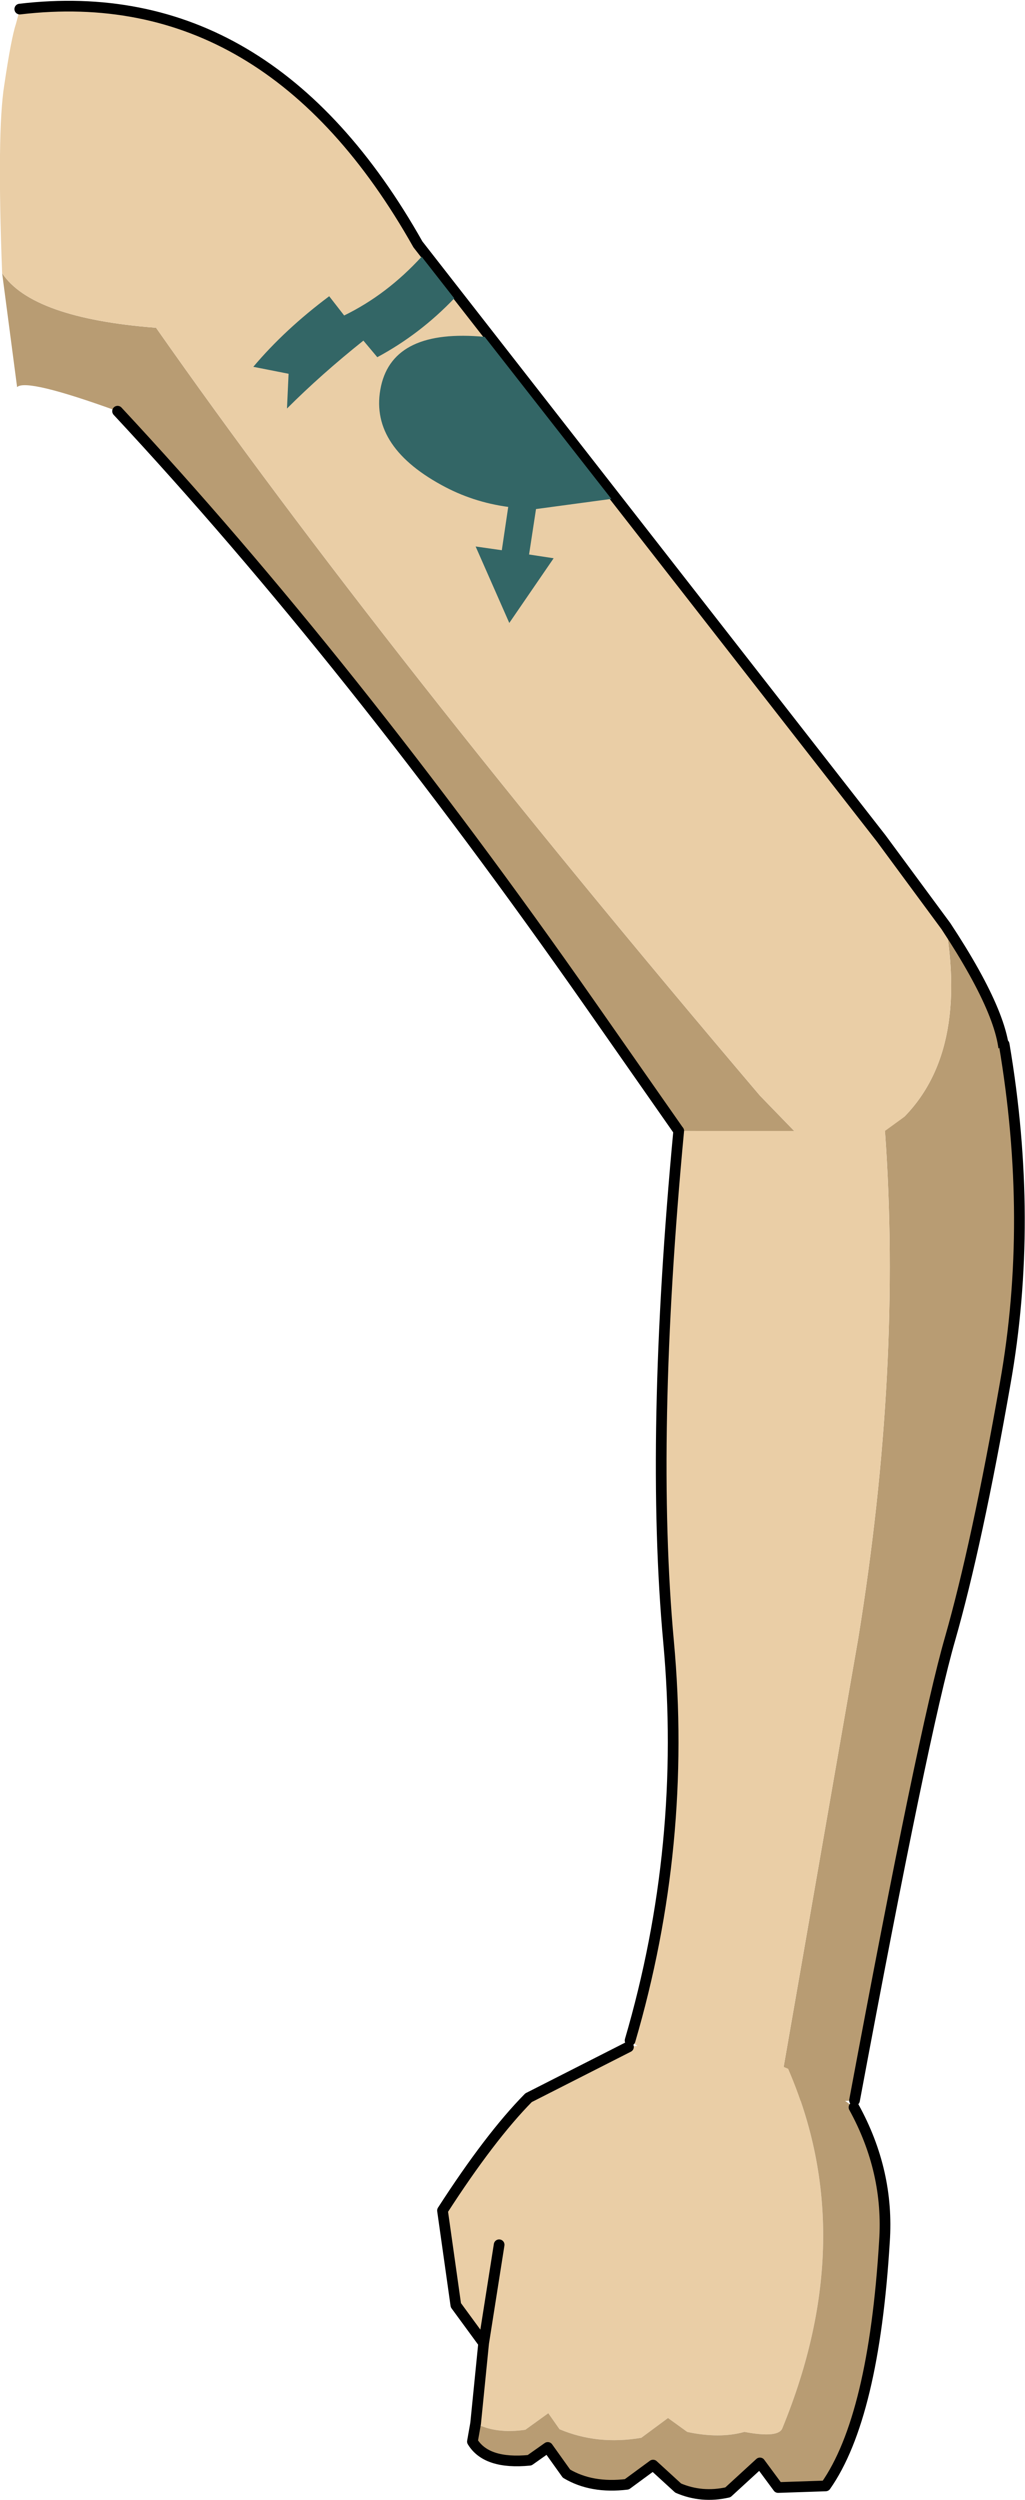 <?xml version="1.0" encoding="UTF-8" standalone="no"?>
<svg xmlns:xlink="http://www.w3.org/1999/xlink" height="233.75px" width="95.9px" xmlns="http://www.w3.org/2000/svg">
  <g transform="matrix(1.0, 0.0, 0.0, 1.0, -8.4, -0.45)">
    <path d="M96.9 87.05 Q103.0 96.3 102.3 100.15 L91.2 106.45 Q99.15 100.55 96.9 87.05 M82.75 106.25 L71.9 106.2 63.65 94.4 Q41.2 62.3 19.4 38.9 10.85 35.8 10.0 36.65 L8.6 26.0 Q11.4 30.2 23.0 31.1 44.2 61.35 79.5 102.9 L82.75 106.25" fill="#b89c73" fill-rule="evenodd" stroke="none"/>
    <path d="M10.25 1.3 Q33.55 -1.45 47.5 23.3 L90.85 78.85 96.9 87.05 Q99.15 100.55 91.2 106.45 L82.75 106.25 79.5 102.9 Q44.2 61.35 23.0 31.1 11.4 30.2 8.6 26.0 8.1 12.75 8.8 8.4 9.45 4.0 9.9 2.65 L10.25 1.35 10.25 1.3" fill="#eacea6" fill-rule="evenodd" stroke="none"/>
    <path d="M10.25 1.3 Q33.55 -1.45 47.5 23.3 L90.85 78.85 96.9 87.05 Q103.0 96.3 102.3 100.15 M71.9 106.2 L63.65 94.4 Q41.2 62.3 19.4 38.9" fill="none" stroke="#000000" stroke-linecap="round" stroke-linejoin="round" stroke-width="1.0"/>
    <path d="M91.2 106.2 L102.35 98.1 Q105.15 114.6 102.45 129.8 99.8 144.9 97.3 153.65 94.8 162.3 88.35 196.85 84.6 197.1 81.2 196.7 L88.7 153.65 Q92.8 128.4 91.2 106.2" fill="#b89c73" fill-rule="evenodd" stroke="none"/>
    <path d="M67.35 191.25 Q72.7 173.0 70.95 153.95 69.2 134.9 71.9 106.2 L91.2 106.2 Q92.8 128.4 88.7 153.65 L81.2 196.7 Q73.3 195.7 67.35 191.25" fill="#eacea6" fill-rule="evenodd" stroke="none"/>
    <path d="M67.35 191.25 Q72.7 173.0 70.95 153.95 69.2 134.9 71.9 106.2 M102.35 98.1 Q105.15 114.6 102.45 129.8 99.8 144.9 97.3 153.65 94.8 162.3 88.35 196.85" fill="none" stroke="#000000" stroke-linecap="round" stroke-linejoin="round" stroke-width="1.0"/>
    <path d="M52.9 227.05 L53.65 219.55 51.05 216.0 49.8 207.15 Q54.25 200.25 57.85 196.6 L67.2 191.85 Q75.15 190.8 82.15 193.9 88.95 209.6 81.6 227.5 81.25 228.45 78.05 227.85 75.7 228.5 72.7 227.85 L70.9 226.55 68.4 228.4 Q64.3 229.1 60.75 227.6 L59.7 226.1 57.55 227.65 Q54.8 228.05 52.9 227.05 M55.1 210.35 L53.65 219.55 55.1 210.35" fill="#eacea6" fill-rule="evenodd" stroke="none"/>
    <path d="M82.15 193.9 Q85.3 195.25 88.3 197.5 91.6 203.5 91.15 210.05 90.15 226.5 85.65 232.9 L81.2 233.05 79.5 230.75 76.5 233.5 Q74.05 234.05 71.85 233.1 L69.5 230.95 67.05 232.75 Q63.75 233.15 61.4 231.75 L59.65 229.3 57.95 230.5 Q53.9 230.9 52.6 228.75 L52.8 227.05 52.9 227.05 Q54.8 228.05 57.55 227.65 L59.7 226.1 60.75 227.6 Q64.3 229.1 68.4 228.4 L70.9 226.55 72.7 227.85 Q75.7 228.5 78.05 227.85 81.25 228.45 81.6 227.5 88.95 209.6 82.15 193.9 M52.6 228.75 L52.9 227.05 52.6 228.75" fill="#b89c73" fill-rule="evenodd" stroke="none"/>
    <path d="M52.9 227.05 L53.65 219.55 51.05 216.0 49.8 207.15 Q54.25 200.25 57.85 196.6 L67.2 191.85 M88.3 197.5 Q91.6 203.5 91.15 210.05 90.15 226.5 85.65 232.9 L81.2 233.05 79.5 230.75 76.5 233.5 Q74.05 234.05 71.85 233.1 L69.5 230.95 67.05 232.75 Q63.75 233.15 61.4 231.75 L59.65 229.3 57.95 230.5 Q53.9 230.9 52.6 228.75 L52.9 227.05 M53.65 219.55 L55.1 210.35" fill="none" stroke="#000000" stroke-linecap="round" stroke-linejoin="round" stroke-width="1.0"/>
    <path d="M50.9 28.35 Q47.7 31.7 43.7 33.85 L42.4 32.3 Q38.45 35.45 35.25 38.65 L35.4 35.4 32.1 34.75 Q35.05 31.25 39.2 28.15 L40.6 29.95 Q44.6 28.0 47.85 24.45 L50.9 28.35 M53.75 31.95 L65.6 47.1 58.55 48.05 57.9 52.3 60.2 52.65 56.05 58.7 52.9 51.55 55.35 51.9 55.95 47.85 Q52.6 47.4 49.7 45.8 42.85 42.05 44.05 36.55 45.25 31.15 53.75 31.95" fill="#336666" fill-rule="evenodd" stroke="none"/>
  </g>
</svg>
